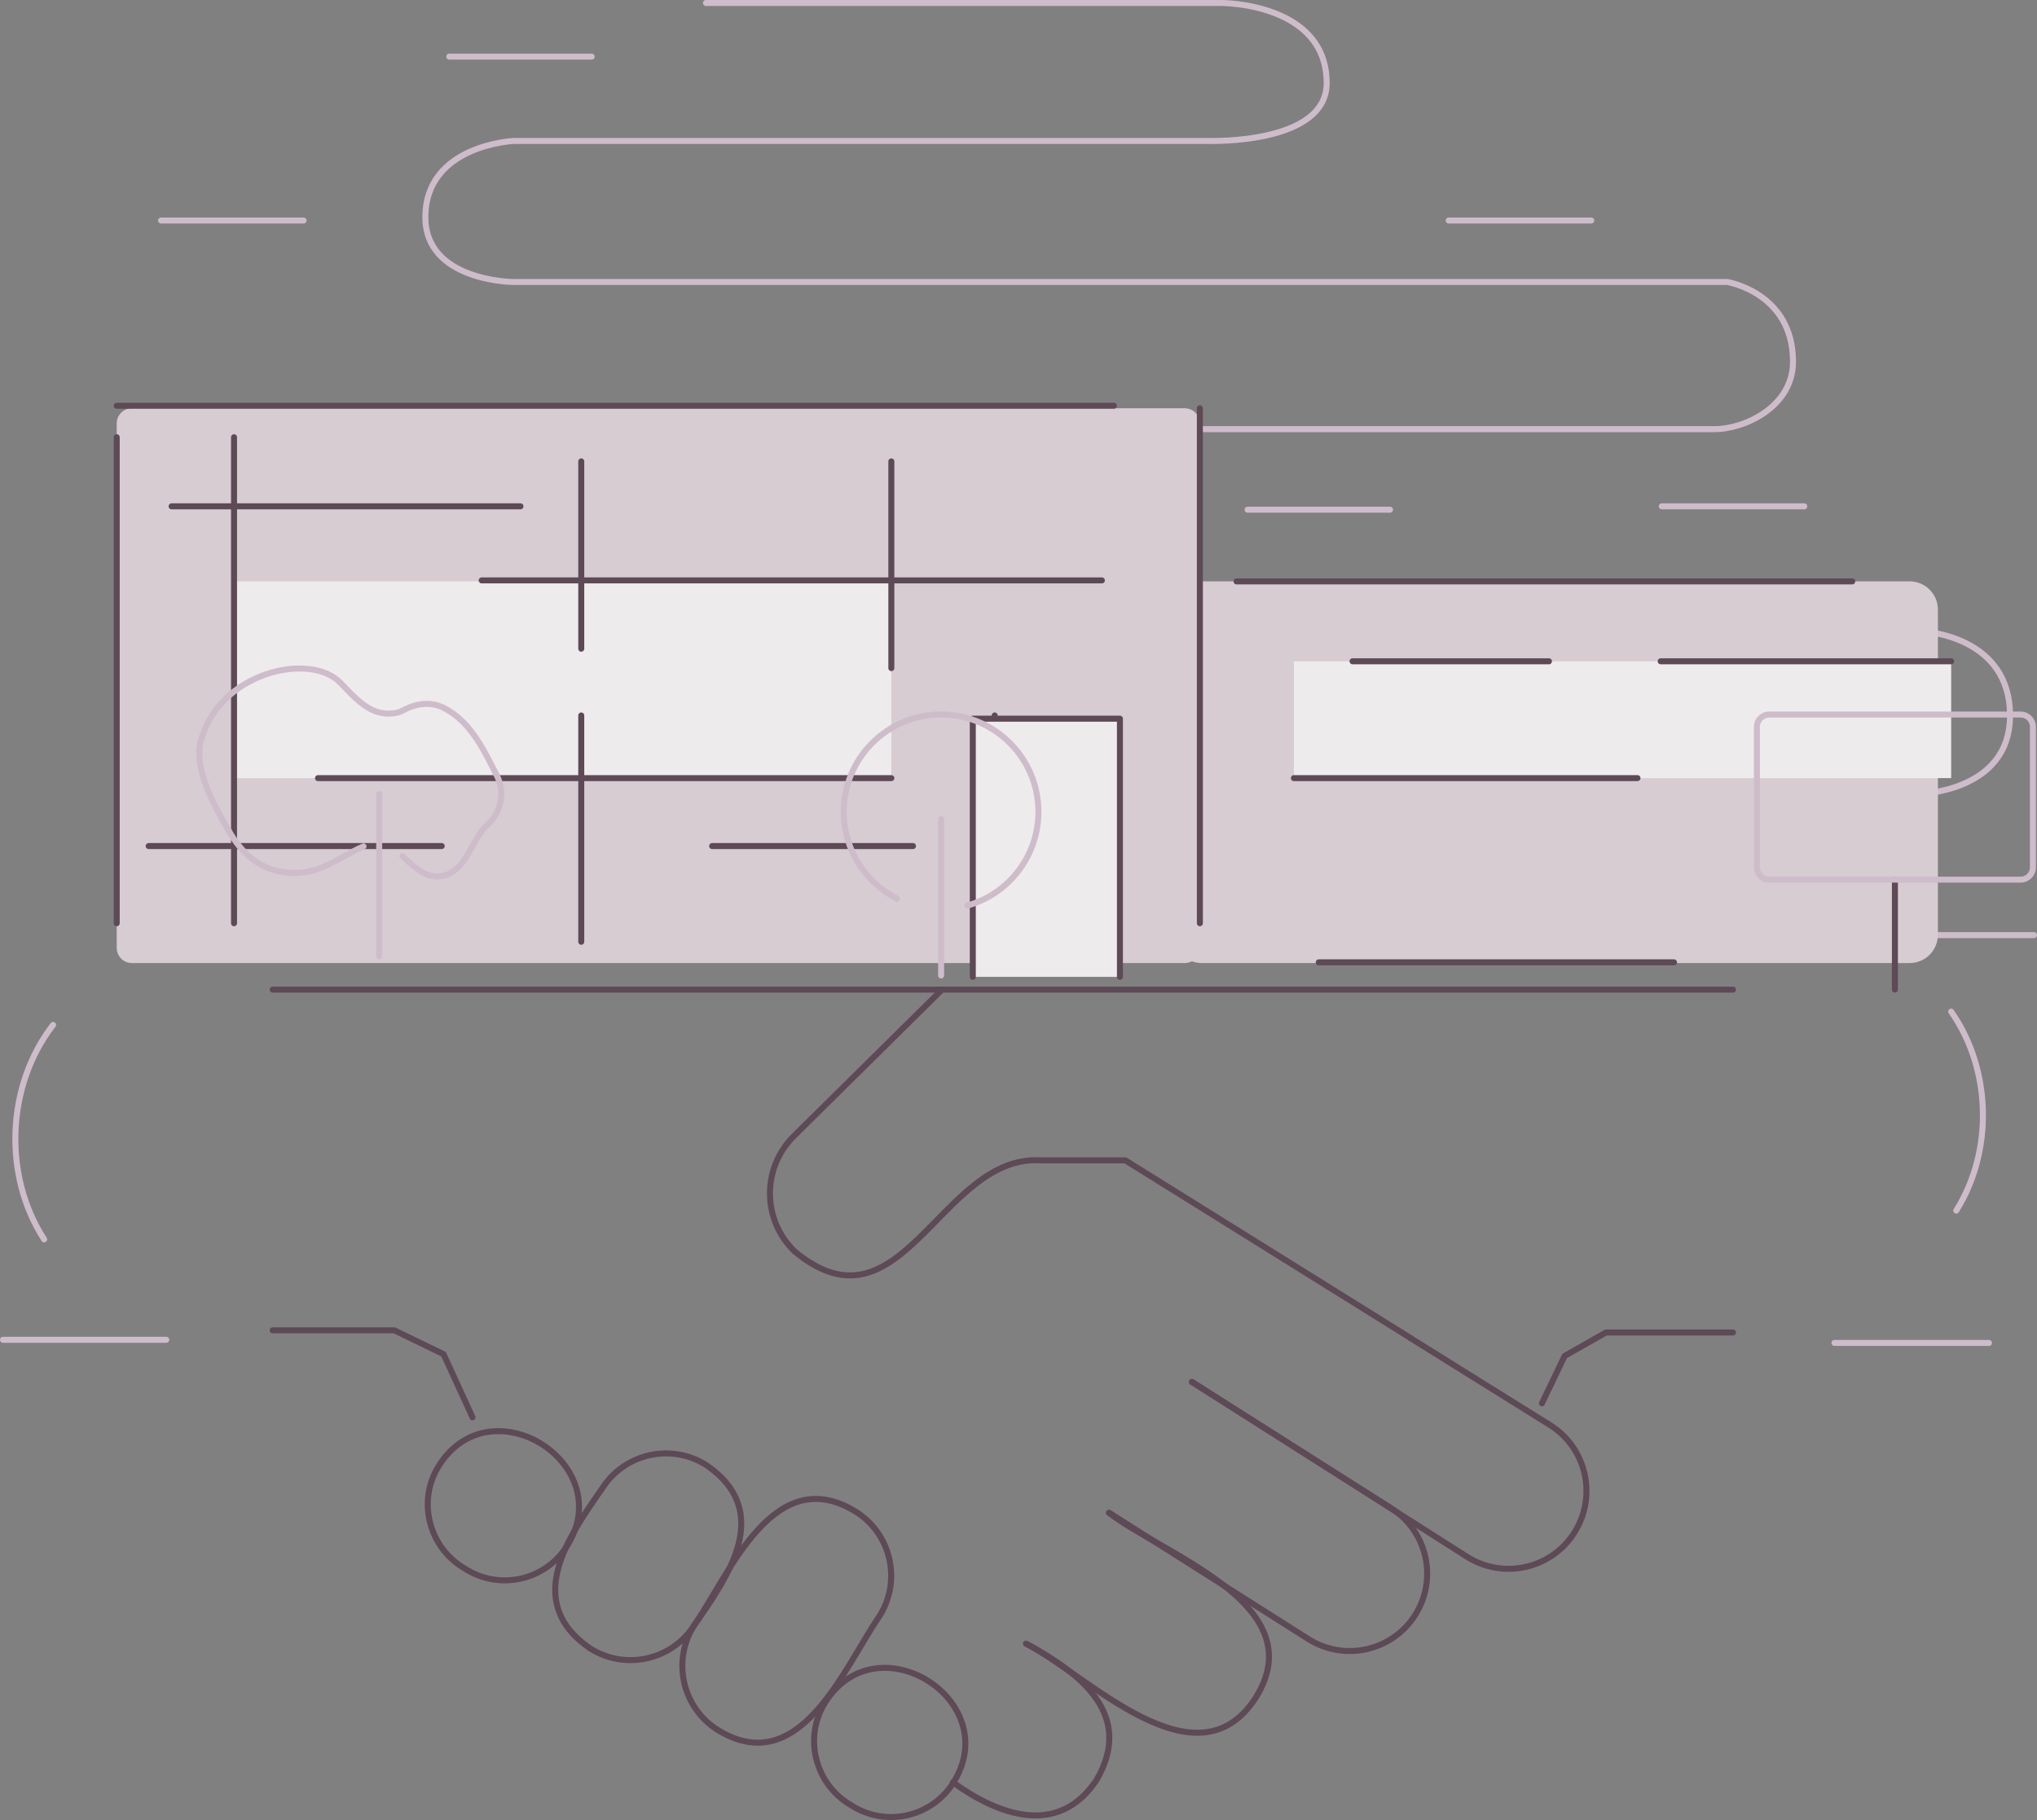 <?xml version="1.0" encoding="UTF-8"?><svg xmlns="http://www.w3.org/2000/svg" viewBox="0 0 339.62 303.49"><rect x="0" y="0" width="339.62" height="303.49" fill="#808080" stroke="none"/><defs><style>.d{stroke:#cebccb;}.d,.e{fill:none;stroke-linecap:round;stroke-linejoin:round;}.e{stroke:#5d4a56;}.f{fill:#eeebec;}.g{fill:#d6ccd2;}</style></defs><g id="a"/><g id="b"><g id="c"><g><line class="d" x1="22.78" y1="155.93" x2="339.12" y2="155.93"/><path class="d" d="M26.2,103.6c14.89,2.86,19.41,1.71,19.41,1.71H320.68s14.49,.68,14.44,14.06c-.04,12.87-15.47,13.04-15.47,13.04H25.22"/><path class="d" d="M117.7,.5h86.06s17.43,0,17.43,13.35c0,10.29-19.65,9.65-19.65,9.65H85.67s-14.75,.64-14.75,12.73c0,10.66,14.57,10.79,14.57,10.79h202.49s10.96,1.79,10.96,13.29c0,7.54-8.12,11.25-13.04,11.25H43.57s-2.84-1.51-17.37,1.48"/><path class="e" d="M171.07,274.08c8.85,4.78,18.18,11.73,11.75,22.74-6.34,9.52-16.28,5.92-23.96,.38"/><path class="e" d="M184.9,252.26c8.97,6.99,34.18,15.21,24.48,30.81-9.94,15.43-28.2-3.88-38.31-8.99"/><path class="e" d="M198.73,230.44l33.21,21.05c6.03,3.82,7.81,11.8,4,17.82-3.82,6.02-11.8,7.81-17.82,3.99l-33.21-21.05"/><path class="e" d="M214.27,210.09l-26.64-16.6h-14.18c-16.6-1.01-23.12,29.92-40.93,15.21-5.47-5.23-5.54-13.95-.15-19.27l24.69-24.41"/><line class="e" x1="235.21" y1="223.14" x2="214.27" y2="210.09"/><path class="e" d="M198.73,230.44l45.83,29.13c6,3.82,13.96,2.09,17.84-3.87,3.97-6.1,2.16-14.27-4.03-18.11l-23.17-14.44"/><polyline class="e" points="257.08 234 260.87 226.1 267.76 222.19 288.94 222.19"/><path class="e" d="M77.56,261.59c-6.09-3.47-8.12-11.39-4.31-17.3,8.73-13.6,29.91-.07,21.25,13.57-3.65,5.71-11.23,7.38-16.94,3.74Z"/><path class="e" d="M141.97,301.06c-6.09-3.47-8.12-11.39-4.31-17.3,8.73-13.6,29.91-.07,21.25,13.56-3.65,5.71-11.23,7.39-16.94,3.74Z"/><path class="e" d="M98.34,274.85h0c-11.14-7.73-3.73-18.37,2.07-26.67,3.75-5.87,11.54-7.59,17.41-3.84,11.14,7.73,3.73,18.37-2.07,26.66-3.75,5.87-11.54,7.59-17.41,3.84Z"/><path class="e" d="M119.59,288.42h0c-5.87-3.75-7.59-11.54-3.84-17.41,5.97-8.7,13.31-27.42,27.01-18.89,5.87,3.75,7.59,11.54,3.84,17.41-5.97,8.7-13.31,27.42-27.01,18.89Z"/><polyline class="e" points="45.45 221.83 65.75 221.83 73.95 225.81 78.78 236.34"/><line class="e" x1="288.94" y1="165.02" x2="45.46" y2="165.02"/><polyline class="d" points="305.85 223.93 306.87 223.93 331.61 223.93"/><polyline class="d" points="27.72 223.41 27.21 223.41 .5 223.41"/><path class="d" d="M8.85,170.91c-7.79,10.06-8.41,25.08-1.49,35.75"/><path class="d" d="M325.31,168.69c6.73,9.59,7.08,23.24,.85,33.17"/><path class="g" d="M197.52,160.59H21.99c-1.4,0-2.53-1.13-2.53-2.53V70.61c0-1.4,1.13-2.53,2.53-2.53H197.52c1.4,0,2.53,1.13,2.53,2.53v87.45c0,1.4-1.13,2.53-2.53,2.53"/><path class="g" d="M318.38,160.59h-118.01c-2.6,0-4.72-2.11-4.72-4.72v-54.21c0-2.6,2.11-4.72,4.72-4.72h118.01c2.6,0,4.72,2.11,4.72,4.72v54.21c0,2.6-2.11,4.72-4.72,4.72"/><polyline class="f" points="39.02 129.75 39.02 96.94 148.61 96.94 148.61 129.75"/><polyline class="f" points="215.73 129.75 215.73 110.27 325.31 110.27 325.31 129.75"/><line class="e" x1="24.79" y1="141.08" x2="73.65" y2="141.08"/><line class="e" x1="118.73" y1="141.08" x2="152.22" y2="141.08"/><line class="e" x1="53.02" y1="129.75" x2="148.61" y2="129.75"/><line class="e" x1="80.31" y1="96.78" x2="183.71" y2="96.78"/><line class="e" x1="19.46" y1="67.66" x2="185.72" y2="67.66"/><line class="d" x1="26.85" y1="36.77" x2="50.61" y2="36.77"/><line class="e" x1="39.02" y1="72.91" x2="39.02" y2="153.95"/><line class="e" x1="19.46" y1="72.91" x2="19.46" y2="153.95"/><line class="e" x1="200.05" y1="68.08" x2="200.05" y2="153.95"/><line class="e" x1="96.91" y1="76.94" x2="96.91" y2="108.17"/><line class="e" x1="96.91" y1="119.3" x2="96.91" y2="157.04"/><line class="e" x1="165.84" y1="119.3" x2="165.84" y2="153.77"/><line class="e" x1="148.61" y1="76.94" x2="148.61" y2="111.41"/><line class="e" x1="28.61" y1="84.43" x2="86.78" y2="84.43"/><polyline class="f" points="162.19 162.89 162.19 119.84 186.72 119.84 186.72 162.89"/><polyline class="e" points="162.19 162.89 162.19 119.84 186.72 119.84 186.72 162.89"/><path class="d" d="M149.53,149.84c-5.26-2.69-8.86-8.16-8.86-14.47,0-8.96,7.27-16.23,16.23-16.23s16.23,7.27,16.23,16.23c0,7.44-5.01,13.71-11.83,15.63"/><line class="d" x1="156.91" y1="162.66" x2="156.91" y2="136.58"/><path class="d" d="M38.15,138.55c2.07,3.6,4.99,6.35,9.23,6.9,5.65,.74,8.57-2.25,13.23-4.32"/><line class="e" x1="315.93" y1="165.02" x2="315.93" y2="146.67"/><path class="d" d="M294.97,119.15h41.92c1.13,0,2.05,.92,2.05,2.05v23.43c0,1.13-.92,2.05-2.05,2.05h-41.92c-1.13,0-2.05-.92-2.05-2.05v-23.43c0-1.13,.92-2.05,2.05-2.05Z"/><path class="d" d="M67.11,142.77c1.78,1.6,3.48,3.5,6.08,3.38,.72-.03,1.41-.25,2.03-.63,3.02-1.83,3.57-5.72,6.05-8l.05-.04c2.29-2.08,2.91-5.43,1.51-8.18l-.49-.96c-1.43-2.82-2.9-5.68-5.12-7.92-.96-.97-2.09-1.81-3.32-2.42-2.09-1.03-4.52-.73-6.57,.4-1.48,.82-3.51,.77-5.11,.05-2.21-1-3.83-2.93-5.53-4.66-.02-.02-.03-.04-.05-.05-5.18-5.07-20.15-1.57-23.15,9.8-1.24,4.7,2.27,10.87,4.65,15.01"/><line class="d" x1="63.22" y1="159.45" x2="63.22" y2="132.41"/><line class="e" x1="215.73" y1="129.75" x2="273.01" y2="129.75"/><line class="e" x1="206.16" y1="96.95" x2="308.82" y2="96.95"/><line class="e" x1="225.5" y1="110.27" x2="258.25" y2="110.27"/><line class="e" x1="219.87" y1="160.47" x2="279.1" y2="160.47"/><line class="e" x1="276.88" y1="110.27" x2="325.31" y2="110.27"/><line class="d" x1="241.54" y1="36.77" x2="265.3" y2="36.77"/><line class="d" x1="208" y1="84.99" x2="231.75" y2="84.99"/><line class="d" x1="277.06" y1="84.43" x2="300.82" y2="84.43"/><line class="d" x1="74.9" y1="9.44" x2="98.65" y2="9.44"/></g></g></g></svg>